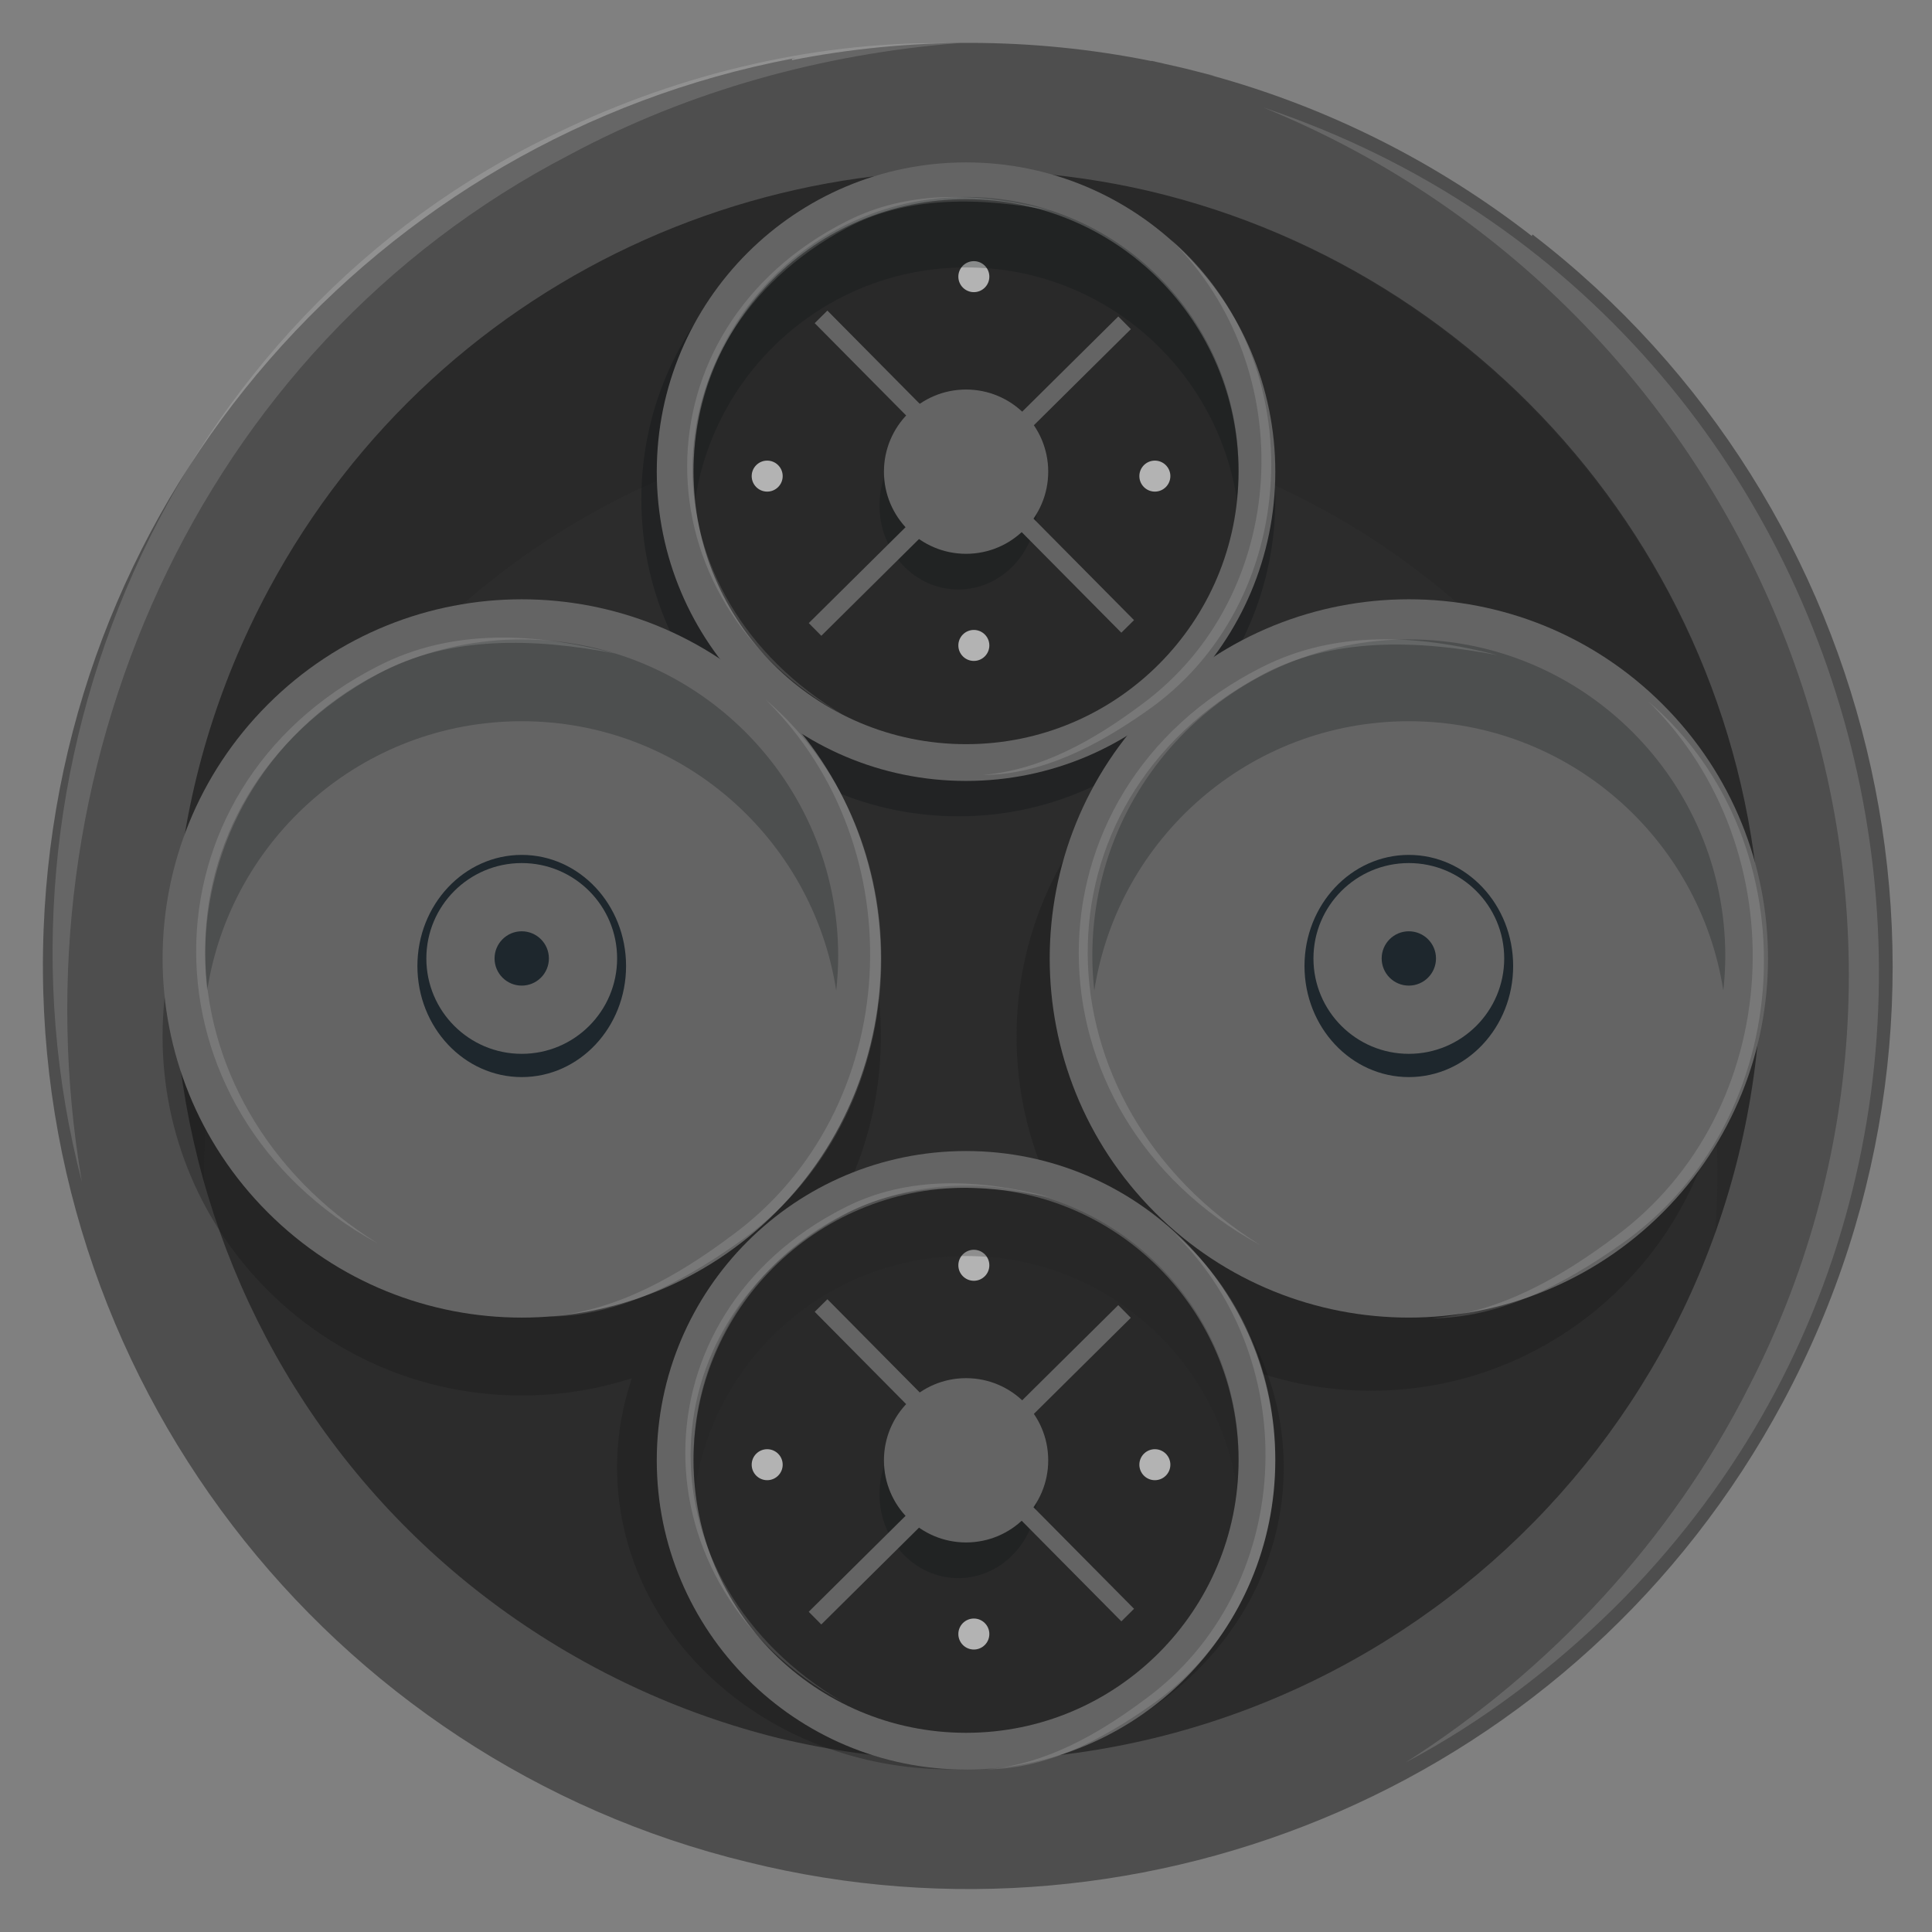 <svg width="180" height="180" viewBox="0 0 180 180" fill="none" xmlns="http://www.w3.org/2000/svg">
<rect x="0" y="0" width="180" height="180" fill="#808080" stroke="none"/>
<g clip-path="url(#clip0_4385_114476)">
<path d="M89.98 164.726C49.046 164.726 15.744 131.204 15.744 89.997C15.744 48.789 49.046 15.271 89.98 15.271C130.914 15.271 164.216 48.792 164.216 90C164.216 131.208 130.914 164.729 89.98 164.729V164.726ZM89.98 16.264C49.593 16.264 16.738 49.342 16.738 89.997C16.738 130.651 49.593 163.732 89.98 163.732C130.367 163.732 163.222 130.654 163.222 89.997C163.222 49.339 130.367 16.264 89.98 16.264Z" fill="#88D5FF"/>
<path d="M89.98 165.096C131.18 165.096 164.58 131.474 164.58 89.999C164.58 48.525 131.18 14.903 89.98 14.903C48.78 14.903 15.381 48.525 15.381 89.999C15.381 131.474 48.78 165.096 89.98 165.096Z" fill="#2C2C2C"/>
<g opacity="0.26">
<path d="M19.002 109.384C19.002 70.443 50.57 38.876 89.51 38.876C128.45 38.876 160.018 70.443 160.018 109.384C160.018 112.078 159.851 114.732 159.558 117.346C162.642 109.11 164.343 100.187 164.343 90.864C164.343 49.389 130.945 15.768 89.743 15.768C48.542 15.768 15.148 49.389 15.148 90.867C15.148 99.51 16.618 107.806 19.286 115.536C19.112 113.508 19.002 111.461 19.002 109.387V109.384Z" fill="#1F1F1F"/>
</g>
<path d="M73.784 5.46V5.47C73.918 5.443 74.048 5.413 74.181 5.387C74.014 5.413 73.784 5.447 73.784 5.46Z" fill="#262626"/>
<path d="M74.181 5.39C74.271 5.373 74.347 5.36 74.347 5.356C74.291 5.366 74.237 5.38 74.181 5.39Z" fill="#262626"/>
<path d="M142.775 21.839C142.758 21.889 142.738 21.942 142.718 21.992C133.945 15.177 123.808 10.015 112.748 6.994L112.754 6.977C112.461 6.897 112.164 6.827 111.871 6.75C111.404 6.627 110.937 6.507 110.467 6.394C109.847 6.244 109.223 6.104 108.6 5.967C108.159 5.87 107.729 5.757 107.286 5.667C107.286 5.673 107.286 5.683 107.286 5.69C96.095 3.433 84.715 3.459 73.787 5.603V5.467C35.354 12.819 5.634 45.831 4.063 86.605C2.459 128.22 30.706 164.062 69.683 173.492C106.949 182.729 147.136 166.013 166.113 130.627C186.3 92.977 175.586 47.035 142.771 21.839H142.775ZM106.919 17.764C140.807 25.674 165.443 56.698 164.056 92.764C162.482 133.661 128.05 165.539 87.152 163.962C82.127 163.769 77.239 163.072 72.53 161.935C66.662 160.481 60.876 158.28 55.304 155.292C19.232 135.956 5.67 91.037 25.01 54.967C41.159 24.847 75.144 10.442 106.919 17.764Z" fill="#4E4E4E"/>
<path d="M113.145 7.077C113.231 7.104 113.305 7.124 113.308 7.12C113.255 7.104 113.198 7.094 113.145 7.077Z" fill="#262626"/>
<path d="M112.758 6.968V6.978C112.885 7.014 113.015 7.041 113.145 7.078C112.985 7.031 112.761 6.958 112.758 6.968Z" fill="#262626"/>
<g opacity="0.14">
<path d="M7.631 110.12C-2.385 71.77 15.744 29.445 51.99 12.336C63.574 6.741 76.445 3.733 89.287 4.02C76.675 5.023 64.198 8.445 53.054 14.427C18.272 32.483 1.102 72.04 7.631 110.12Z" fill="white"/>
</g>
<g opacity="0.14">
<path d="M117.696 10.015C176.724 29.725 194.62 105.911 150.411 149.783C144.612 155.479 138.09 160.43 130.951 164.208C144.476 155.582 155.74 143.475 162.949 129.176C186.107 84.164 164.179 28.955 117.696 10.015Z" fill="white"/>
</g>
<g opacity="0.35">
<path d="M94.711 96.552C94.711 78.319 109.493 63.537 127.729 63.537C145.965 63.537 160.744 78.319 160.744 96.552C160.744 114.785 145.962 129.57 127.729 129.57C109.496 129.57 94.711 114.788 94.711 96.552Z" fill="#171717"/>
</g>
<g opacity="0.35">
<path d="M59.756 46.522C59.756 30.212 72.977 16.991 89.286 16.991C105.595 16.991 118.816 30.212 118.816 46.522C118.816 62.831 105.595 76.052 89.286 76.052C72.977 76.052 59.756 62.831 59.756 46.522Z" fill="#0D1214"/>
</g>
<path d="M154.921 112.957C167.989 99.889 167.989 78.703 154.921 65.635C141.854 52.567 120.667 52.567 107.599 65.635C94.532 78.703 94.532 99.889 107.599 112.957C120.667 126.024 141.854 126.024 154.921 112.957Z" fill="#646464"/>
<path d="M152.111 110.146C163.626 98.631 163.626 79.961 152.111 68.445C140.595 56.93 121.925 56.93 110.41 68.445C98.895 79.961 98.895 98.631 110.41 110.146C121.925 121.662 140.595 121.662 152.111 110.146Z" fill="#646464"/>
<path d="M140.977 90C140.977 95.718 136.626 100.35 131.257 100.35C125.889 100.35 121.537 95.715 121.537 90C121.537 84.284 125.889 79.649 131.257 79.649C136.626 79.649 140.977 84.284 140.977 90Z" fill="#1E272D"/>
<path d="M122.371 89.297C122.371 84.388 126.349 80.41 131.258 80.41C136.166 80.41 140.144 84.388 140.144 89.297C140.144 94.205 136.166 98.183 131.258 98.183C126.349 98.183 122.371 94.205 122.371 89.297Z" fill="#646464"/>
<path d="M128.727 89.296C128.727 87.899 129.86 86.766 131.257 86.766C132.655 86.766 133.788 87.899 133.788 89.296C133.788 90.694 132.655 91.827 131.257 91.827C129.86 91.827 128.727 90.694 128.727 89.296Z" fill="#1E272D"/>
<g opacity="0.26">
<path d="M131.258 67.195C146.09 67.195 158.344 78.079 160.558 92.287C160.675 91.227 160.741 90.15 160.741 89.059C160.741 72.773 147.54 59.572 131.255 59.572C114.969 59.572 101.768 72.773 101.768 89.059C101.768 90.15 101.838 91.227 101.951 92.287C104.168 78.079 116.423 67.195 131.255 67.195H131.258Z" fill="#0D1214"/>
</g>
<g opacity="0.35">
<path d="M88.549 108.58C85.334 108.58 82.233 109.024 79.319 109.844C81.086 105.769 82.07 101.277 82.07 96.552C82.07 78.073 67.088 63.091 48.608 63.091C30.128 63.091 15.146 78.073 15.146 96.552C15.146 115.032 30.128 130.014 48.608 130.014C52.189 130.014 55.637 129.444 58.872 128.404C57.978 131.031 57.495 133.819 57.495 136.713C57.495 152.249 71.399 164.846 88.549 164.846C105.698 164.846 119.603 152.252 119.603 136.713C119.603 121.174 105.698 108.58 88.549 108.58Z" fill="#171717"/>
</g>
<path d="M72.271 112.958C85.339 99.89 85.339 78.704 72.271 65.636C59.203 52.568 38.017 52.568 24.949 65.636C11.882 78.704 11.882 99.89 24.949 112.958C38.017 126.025 59.203 126.025 72.271 112.958Z" fill="#646464"/>
<path d="M63.117 114.967C77.295 106.955 82.293 88.966 74.282 74.788C66.27 60.61 48.282 55.611 34.103 63.623C19.925 71.635 14.927 89.624 22.938 103.802C30.95 117.98 48.938 122.979 63.117 114.967Z" fill="#646464"/>
<path d="M58.329 90C58.329 95.718 53.977 100.35 48.609 100.35C43.24 100.35 38.889 95.715 38.889 90C38.889 84.284 43.24 79.649 48.609 79.649C53.977 79.649 58.329 84.284 58.329 90Z" fill="#1E272D"/>
<path d="M39.722 89.297C39.722 84.388 43.7 80.41 48.608 80.41C53.517 80.41 57.495 84.388 57.495 89.297C57.495 94.205 53.517 98.183 48.608 98.183C43.7 98.183 39.722 94.205 39.722 89.297Z" fill="#646464"/>
<path d="M46.077 89.296C46.077 87.899 47.211 86.766 48.608 86.766C50.005 86.766 51.139 87.899 51.139 89.296C51.139 90.694 50.005 91.827 48.608 91.827C47.211 91.827 46.077 90.694 46.077 89.296Z" fill="#1E272D"/>
<g opacity="0.26">
<path d="M48.608 67.195C63.44 67.195 75.695 78.079 77.909 92.287C78.025 91.227 78.092 90.15 78.092 89.059C78.092 72.773 64.891 59.572 48.605 59.572C32.319 59.572 19.118 72.773 19.118 89.059C19.118 90.15 19.188 91.227 19.302 92.287C21.519 78.079 33.773 67.195 48.605 67.195H48.608Z" fill="#0D1214"/>
</g>
<path d="M61.19 136.053C61.19 120.14 74.092 107.239 90.004 107.239C105.916 107.239 118.817 120.137 118.817 136.053C118.817 151.968 105.916 164.866 90.004 164.866C74.092 164.866 61.19 151.965 61.19 136.053Z" fill="#646464"/>
<path d="M64.615 136.053C64.615 122.031 75.983 110.664 90.004 110.664C104.026 110.664 115.393 122.031 115.393 136.053C115.393 150.074 104.026 161.442 90.004 161.442C75.983 161.442 64.615 150.074 64.615 136.053Z" fill="#292929"/>
<g opacity="0.26">
<path d="M96.633 139.207C96.633 143.528 93.341 147.033 89.283 147.033C85.225 147.033 81.938 143.528 81.938 139.207C81.938 134.885 85.229 131.381 89.283 131.381C93.338 131.381 96.633 134.885 96.633 139.207Z" fill="#0D1214"/>
</g>
<path d="M82.355 136.053C82.355 131.828 85.779 128.4 90.007 128.4C94.235 128.4 97.66 131.825 97.66 136.053C97.66 140.281 94.235 143.706 90.007 143.706C85.779 143.706 82.355 140.281 82.355 136.053Z" fill="#646464"/>
<path d="M89.287 152.239C89.287 151.442 89.934 150.795 90.731 150.795C91.528 150.795 92.175 151.442 92.175 152.239C92.175 153.036 91.528 153.683 90.731 153.683C89.934 153.683 89.287 153.036 89.287 152.239Z" fill="#B3B3B3"/>
<path d="M70.033 136.462C70.033 135.665 70.68 135.019 71.477 135.019C72.274 135.019 72.921 135.665 72.921 136.462C72.921 137.259 72.274 137.906 71.477 137.906C70.68 137.906 70.033 137.259 70.033 136.462Z" fill="#B3B3B3"/>
<path d="M106.152 136.462C106.152 135.665 106.799 135.019 107.596 135.019C108.393 135.019 109.04 135.665 109.04 136.462C109.04 137.259 108.393 137.906 107.596 137.906C106.799 137.906 106.152 137.259 106.152 136.462Z" fill="#B3B3B3"/>
<path d="M89.287 117.883C89.287 117.086 89.934 116.439 90.731 116.439C91.528 116.439 92.175 117.086 92.175 117.883C92.175 118.68 91.528 119.327 90.731 119.327C89.934 119.327 89.287 118.68 89.287 117.883Z" fill="#B3B3B3"/>
<g opacity="0.26">
<path d="M90.004 117.023C102.772 117.023 113.326 126.393 115.233 138.627C115.333 137.713 115.393 136.786 115.393 135.846C115.393 121.824 104.026 110.457 90.004 110.457C75.983 110.457 64.615 121.824 64.615 135.846C64.615 136.786 64.675 137.713 64.775 138.627C66.683 126.393 77.236 117.023 90.007 117.023H90.004Z" fill="#222324"/>
</g>
<path d="M75.905 122.218L104.474 151.058L105.656 149.887L77.087 121.047L75.905 122.218Z" fill="#646464"/>
<path d="M104.186 121.596L75.347 150.165L76.518 151.347L105.357 122.778L104.186 121.596Z" fill="#646464"/>
<path d="M61.19 43.944C61.19 28.032 74.092 15.131 90.004 15.131C105.916 15.131 118.817 28.032 118.817 43.944C118.817 59.856 105.916 72.758 90.004 72.758C74.092 72.758 61.19 59.86 61.19 43.944Z" fill="#646464"/>
<path d="M64.615 43.944C64.615 29.923 75.983 18.556 90.004 18.556C104.026 18.556 115.393 29.923 115.393 43.944C115.393 57.966 104.026 69.333 90.004 69.333C75.983 69.333 64.615 57.966 64.615 43.944Z" fill="#292929"/>
<g opacity="0.26">
<path d="M96.633 47.099C96.633 51.42 93.341 54.925 89.283 54.925C85.225 54.925 81.938 51.42 81.938 47.099C81.938 42.777 85.229 39.273 89.283 39.273C93.338 39.273 96.633 42.777 96.633 47.099Z" fill="#0D1214"/>
</g>
<path d="M82.355 43.945C82.355 39.72 85.779 36.292 90.007 36.292C94.235 36.292 97.66 39.717 97.66 43.945C97.66 48.173 94.235 51.597 90.007 51.597C85.779 51.597 82.355 48.173 82.355 43.945Z" fill="#646464"/>
<path d="M89.287 60.133C89.287 59.336 89.934 58.69 90.731 58.69C91.528 58.69 92.175 59.336 92.175 60.133C92.175 60.93 91.528 61.577 90.731 61.577C89.934 61.577 89.287 60.93 89.287 60.133Z" fill="#B3B3B3"/>
<path d="M70.033 44.358C70.033 43.561 70.68 42.914 71.477 42.914C72.274 42.914 72.921 43.561 72.921 44.358C72.921 45.155 72.274 45.802 71.477 45.802C70.68 45.802 70.033 45.155 70.033 44.358Z" fill="#B3B3B3"/>
<path d="M106.152 44.358C106.152 43.561 106.799 42.914 107.596 42.914C108.393 42.914 109.04 43.561 109.04 44.358C109.04 45.155 108.393 45.802 107.596 45.802C106.799 45.802 106.152 45.155 106.152 44.358Z" fill="#B3B3B3"/>
<path d="M89.287 25.775C89.287 24.978 89.934 24.331 90.731 24.331C91.528 24.331 92.175 24.978 92.175 25.775C92.175 26.572 91.528 27.219 90.731 27.219C89.934 27.219 89.287 26.572 89.287 25.775Z" fill="#B3B3B3"/>
<g opacity="0.26">
<path d="M90.004 24.917C102.772 24.917 113.326 34.287 115.233 46.521C115.333 45.608 115.393 44.681 115.393 43.74C115.393 29.719 104.026 18.352 90.004 18.352C75.983 18.352 64.615 29.719 64.615 43.74C64.615 44.681 64.675 45.608 64.775 46.521C66.683 34.287 77.236 24.917 90.007 24.917H90.004Z" fill="#0D1214"/>
</g>
<path d="M75.903 30.108L104.472 58.947L105.654 57.776L77.085 28.937L75.903 30.108Z" fill="#646464"/>
<path d="M104.189 29.484L75.35 58.053L76.521 59.235L105.36 30.666L104.189 29.484Z" fill="#646464"/>
<g opacity="0.13">
<path d="M35.191 115.846C12.713 103.578 12.533 73.548 35.284 62.027C42.143 58.516 49.912 58.943 57.348 60.893C49.856 59.443 41.85 59.179 35.237 62.777C13.34 74.585 14.15 102.741 35.191 115.846Z" fill="white"/>
</g>
<g opacity="0.13">
<path d="M71.317 65.168C86.795 78.383 85.388 104.328 68.669 115.846C63.451 119.51 57.505 122.648 51.14 122.661C57.442 122.151 63.181 118.853 68.169 115.119C84.154 103.425 85.375 78.976 71.32 65.168H71.317Z" fill="white"/>
</g>
<g opacity="0.13">
<path d="M117.419 116.006C94.941 103.738 94.761 73.708 117.512 62.187C124.372 58.676 132.141 59.103 139.577 61.053C132.084 59.603 124.078 59.336 117.466 62.938C95.568 74.745 96.379 102.901 117.419 116.006Z" fill="white"/>
</g>
<g opacity="0.13">
<path d="M153.545 65.328C169.024 78.543 167.617 104.488 150.898 116.006C145.679 119.67 139.734 122.808 133.368 122.822C139.67 122.311 145.409 119.014 150.397 115.279C166.383 103.585 167.603 79.133 153.549 65.328H153.545Z" fill="white"/>
</g>
<g opacity="0.13">
<path d="M78.632 66.652C59.129 56.005 59.102 30.626 78.846 20.63C84.798 17.585 91.54 17.955 97.993 19.646C91.49 18.389 84.541 18.159 78.806 21.28C59.803 31.523 59.759 55.455 78.632 66.652Z" fill="white"/>
</g>
<g opacity="0.13">
<path d="M109.067 22.307C122.498 33.774 121.278 56.288 106.77 66.285C102.241 69.463 97.079 72.191 91.558 72.201C97.026 71.757 102.005 68.896 106.333 65.655C120.208 55.508 121.265 34.291 109.067 22.307Z" fill="white"/>
</g>
<g opacity="0.13">
<path d="M78.46 158.544C58.956 147.897 58.929 122.518 78.673 112.521C84.625 109.474 91.368 109.847 97.82 111.538C91.317 110.28 84.368 110.05 78.633 113.171C59.63 123.418 59.586 147.347 78.46 158.541V158.544Z" fill="white"/>
</g>
<g opacity="0.13">
<path d="M109.443 114.948C122.878 126.416 121.654 148.93 107.146 158.927C102.617 162.105 97.456 164.832 91.934 164.842C97.402 164.399 102.381 161.538 106.709 158.297C120.584 148.15 121.641 126.932 109.443 114.952V114.948Z" fill="white"/>
</g>
</g>
<defs>
<clipPath id="clip0_4385_114476">
<rect width="172.337" height="172" fill="white" transform="translate(4 4)"/>
</clipPath>
</defs>
</svg>
